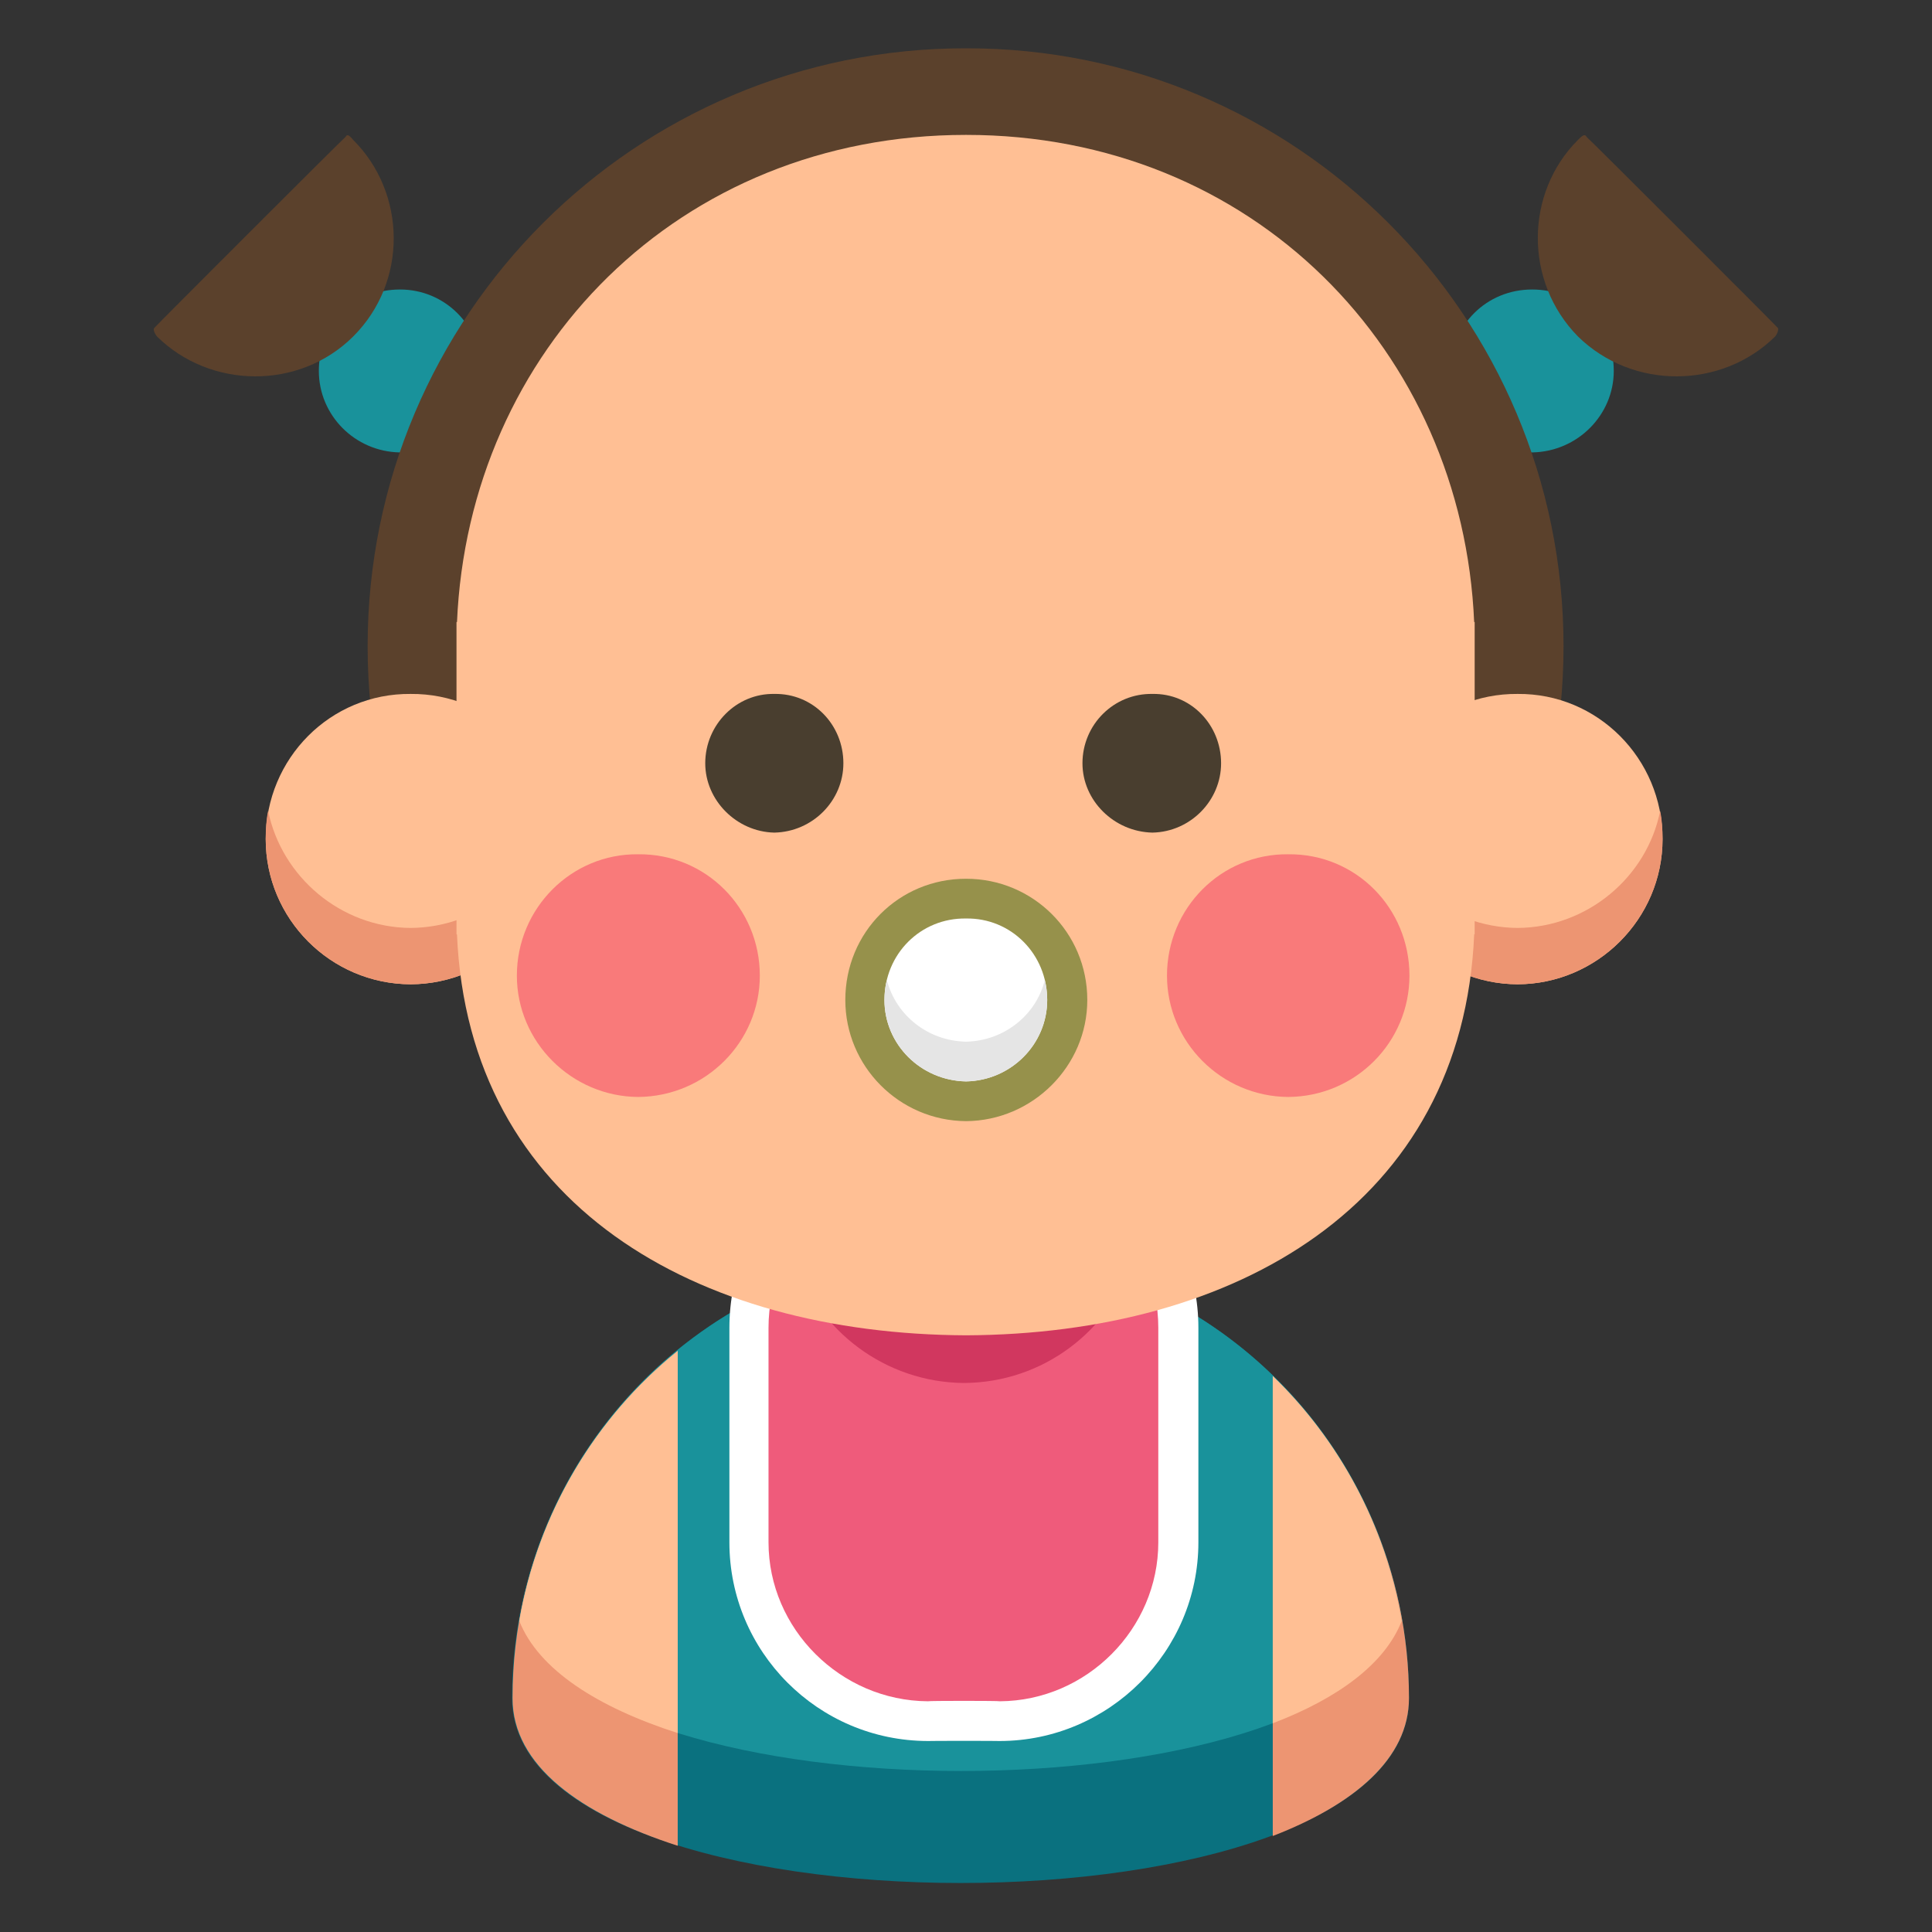 <svg xmlns="http://www.w3.org/2000/svg" version="1.1" xmlns:xlink="http://www.w3.org/1999/xlink" width="100%" height="100%" id="svgWorkerArea" viewBox="0 0 400 400" xmlns:artdraw="https://artdraw.muisca.co" style="background: white;"><rect x="0" y="0" width="400" height="400" fill="#333333" stroke="none"/><defs id="defsdoc"><pattern id="patternBool" x="0" y="0" width="10" height="10" patternUnits="userSpaceOnUse" patternTransform="rotate(35)"><circle cx="5" cy="5" r="4" style="stroke: none;fill: #ff000070;"></circle></pattern></defs><g id="fileImp-655532499" class="cosito"><path id="circleImp-306617134" fill="#19929B" class="grouped" d="M66.013 76.804C66.013 67.317 73.413 59.917 82.813 59.94 92.013 59.917 99.613 67.317 99.613 76.804 99.613 85.917 92.013 93.517 82.813 93.669 73.413 93.517 66.013 85.917 66.013 76.804 66.013 76.717 66.013 76.717 66.013 76.804"></path><path id="pathImp-451622887" fill="#5B412C" class="grouped" d="M73.113 28.956C84.113 39.917 84.513 58.317 73.113 69.677 61.913 80.817 43.513 80.517 32.513 69.677 31.913 68.917 31.713 68.217 31.913 67.931 31.913 67.817 70.913 28.817 71.513 28.374 71.813 27.917 72.013 27.617 73.113 28.956 73.113 28.817 73.113 28.817 73.113 28.956"></path><path id="circleImp-213040357" fill="#19929B" class="grouped" d="M300.313 76.804C300.313 67.317 307.813 59.917 317.213 59.94 326.613 59.917 334.113 67.317 334.113 76.804 334.113 85.917 326.613 93.517 317.213 93.669 307.813 93.517 300.313 85.917 300.313 76.804 300.313 76.717 300.313 76.717 300.313 76.804"></path><path id="pathImp-458987139" fill="#5B412C" class="grouped" d="M326.713 28.956C315.713 39.917 315.513 58.317 326.713 69.677 338.113 80.817 356.513 80.517 367.513 69.677 368.113 68.917 368.213 68.217 368.113 67.931 368.113 67.817 329.113 28.817 328.513 28.374 328.213 27.917 328.013 27.617 326.713 28.956 326.713 28.817 326.713 28.817 326.713 28.956"></path><path id="circleImp-418022532" fill="#5B412C" class="grouped" d="M76.113 133.813C76.113 65.317 131.613 9.917 200.013 10 268.313 9.917 323.713 65.317 323.713 133.813 323.713 202.017 268.313 257.517 200.013 257.626 131.613 257.517 76.113 202.017 76.113 133.813 76.113 133.717 76.113 133.717 76.113 133.813"></path><path id="pathImp-448387554" fill="#0A717F" class="grouped" d="M291.713 351.574C291.713 402.617 106.013 402.617 106.013 351.574 106.013 300.117 147.613 258.617 199.013 258.71 250.213 258.617 291.713 300.117 291.713 351.574 291.713 351.517 291.713 351.517 291.713 351.574"></path><path id="pathImp-422399098" fill="#19929B" class="grouped" d="M199.013 258.71C153.113 258.617 115.013 291.717 107.513 335.602 123.513 377.017 274.513 377.017 290.313 335.602 282.813 291.717 244.813 258.617 199.013 258.71 199.013 258.617 199.013 258.617 199.013 258.71"></path><path id="pathImp-117942333" fill="#ED9572" class="grouped" d="M106.113 351.574C106.113 365.517 120.113 375.617 140.313 382.143 140.313 382.017 140.313 279.617 140.313 279.69 119.513 296.617 106.113 322.417 106.113 351.574 106.113 351.517 106.113 351.517 106.113 351.574"></path><path id="pathImp-437178744" fill="#ED9572" class="grouped" d="M291.713 351.574C291.713 325.217 280.713 301.617 263.513 284.906 263.513 284.717 263.513 380.017 263.513 380.126 280.313 373.617 291.713 364.117 291.713 351.574 291.713 351.517 291.713 351.517 291.713 351.574"></path><path id="pathImp-973607842" fill="#FFBF94" class="grouped" d="M107.513 335.602C111.513 345.717 123.813 353.517 140.313 358.814 140.313 358.617 140.313 279.617 140.313 279.687 123.313 293.417 111.413 313.117 107.513 335.602 107.513 335.517 107.513 335.517 107.513 335.602"></path><path id="pathImp-724162362" fill="#FFBF94" class="grouped" d="M290.213 335.602C286.813 315.717 277.213 298.117 263.513 284.909 263.513 284.717 263.513 356.617 263.513 356.791 277.013 351.617 286.713 344.517 290.213 335.602 290.213 335.517 290.213 335.517 290.213 335.602"></path><path id="pathImp-562178827" fill="#FFFFFF" class="grouped" d="M248.113 319.325C248.113 341.917 229.613 360.417 207.013 360.459 207.013 360.417 192.113 360.417 192.113 360.459 169.313 360.417 151.013 341.917 151.013 319.325 151.013 319.117 151.013 274.717 151.013 274.901 151.013 252.117 169.313 233.717 192.113 233.767 192.113 233.717 207.013 233.717 207.013 233.767 229.613 233.717 248.113 252.117 248.113 274.901 248.113 274.717 248.113 319.117 248.113 319.325 248.113 319.117 248.113 319.117 248.113 319.325"></path><path id="pathImp-522030690" fill="#EF5B7B" class="grouped" d="M192.113 352.232C174.013 352.117 159.113 337.217 159.113 319.325 159.113 319.117 159.113 274.717 159.113 274.901 159.113 256.617 174.013 241.917 192.113 241.994 192.113 241.917 207.013 241.917 207.013 241.994 225.013 241.917 239.813 256.617 239.813 274.901 239.813 274.717 239.813 319.117 239.813 319.325 239.813 337.217 225.013 352.117 207.013 352.232 207.013 352.117 192.113 352.117 192.113 352.232 192.113 352.117 192.113 352.117 192.113 352.232"></path><path id="pathImp-513957720" fill="#D1375F" class="grouped" d="M199.613 235.19C183.313 235.017 169.313 245.917 164.613 260.762 169.313 275.517 183.313 286.217 199.613 286.333 216.013 286.217 229.813 275.517 234.613 260.762 229.813 245.917 216.013 235.017 199.613 235.19 199.613 235.017 199.613 235.017 199.613 235.19"></path><path id="circleImp-712244473" fill="#FFBF94" class="grouped" d="M55.013 173.73C55.013 157.017 68.413 143.517 85.013 143.672 101.613 143.517 115.013 157.017 115.013 173.73 115.013 190.217 101.613 203.717 85.013 203.788 68.413 203.717 55.013 190.217 55.013 173.73 55.013 173.517 55.013 173.517 55.013 173.73"></path><path id="pathImp-655097791" fill="#ED9572" class="grouped" d="M85.013 192.122C70.513 192.017 58.313 181.517 55.513 167.897 55.113 169.717 55.013 171.717 55.013 173.729 55.013 190.217 68.413 203.717 85.013 203.787 101.613 203.717 115.013 190.217 115.013 173.729 115.013 171.717 114.913 169.717 114.513 167.897 111.913 181.517 99.613 192.017 85.013 192.122 85.013 192.017 85.013 192.017 85.013 192.122"></path><path id="circleImp-582410039" fill="#FFBF94" class="grouped" d="M284.113 173.73C284.113 157.017 297.613 143.517 314.213 143.672 330.713 143.517 344.213 157.017 344.213 173.73 344.213 190.217 330.713 203.717 314.213 203.788 297.613 203.717 284.113 190.217 284.113 173.73 284.113 173.517 284.113 173.517 284.113 173.73"></path><path id="pathImp-230579380" fill="#ED9572" class="grouped" d="M314.213 192.122C299.613 192.017 287.313 181.517 284.713 167.897 284.313 169.717 284.113 171.717 284.113 173.729 284.113 190.217 297.613 203.717 314.213 203.787 330.713 203.717 344.213 190.217 344.213 173.729 344.213 171.717 344.113 169.717 343.713 167.897 341.013 181.517 328.713 192.017 314.213 192.122 314.213 192.017 314.213 192.017 314.213 192.122"></path><path id="pathImp-745794065" fill="#FFBF94" class="grouped" d="M305.213 128.867C302.813 72.517 259.313 27.917 200.013 27.929 200.013 27.917 200.013 27.917 200.013 27.928 200.013 27.917 200.013 27.917 200.013 27.928 200.013 27.917 200.013 27.917 200.013 27.928 200.013 27.917 200.013 27.917 200.013 27.929 140.613 27.917 97.013 72.517 94.613 128.867 94.613 128.717 94.513 128.717 94.513 128.867 94.513 128.717 94.513 193.417 94.513 193.468 94.513 193.417 94.613 193.417 94.613 193.468 97.013 249.517 144.113 276.217 200.013 276.463 200.013 276.417 200.013 276.417 200.013 276.463 200.013 276.417 200.013 276.417 200.013 276.463 200.013 276.417 200.013 276.417 200.013 276.463 200.013 276.417 200.013 276.417 200.013 276.463 255.713 276.217 302.813 249.517 305.213 193.469 305.213 193.417 305.313 193.417 305.313 193.469 305.313 193.417 305.313 128.717 305.313 128.868 305.313 128.717 305.213 128.717 305.213 128.868 305.213 128.717 305.213 128.717 305.213 128.867"></path><path id="circleImp-612045299" fill="#F97A7A" class="grouped" d="M107.013 201.992C107.013 188.017 118.313 176.717 132.113 176.869 146.113 176.717 157.313 188.017 157.313 201.992 157.313 215.717 146.113 227.017 132.113 227.114 118.313 227.017 107.013 215.717 107.013 201.992 107.013 201.717 107.013 201.717 107.013 201.992"></path><path id="circleImp-510601683" fill="#F97A7A" class="grouped" d="M241.613 201.992C241.613 188.017 252.813 176.717 266.713 176.869 280.713 176.717 291.813 188.017 291.813 201.992 291.813 215.717 280.713 227.017 266.713 227.114 252.813 227.017 241.613 215.717 241.613 201.992 241.613 201.717 241.613 201.717 241.613 201.992"></path><path id="circleImp-344223681" fill="#493E2F" class="grouped" d="M146.013 158.027C146.013 150.017 152.513 143.517 160.313 143.672 168.313 143.517 174.613 150.017 174.613 158.027 174.613 165.717 168.313 172.217 160.313 172.383 152.513 172.217 146.013 165.717 146.013 158.027 146.013 157.917 146.013 157.917 146.013 158.027"></path><path id="circleImp-398704974" fill="#493E2F" class="grouped" d="M224.113 158.027C224.113 150.017 230.613 143.517 238.613 143.672 246.513 143.517 252.813 150.017 252.813 158.027 252.813 165.717 246.513 172.217 238.613 172.383 230.613 172.217 224.113 165.717 224.113 158.027 224.113 157.917 224.113 157.917 224.113 158.027"></path><path id="circleImp-87566752" fill="#96914B" class="grouped" d="M175.013 207.03C175.013 193.017 186.113 181.917 200.013 181.939 213.813 181.917 225.113 193.017 225.113 207.03 225.113 220.717 213.813 232.017 200.013 232.122 186.113 232.017 175.013 220.717 175.013 207.03 175.013 206.917 175.013 206.917 175.013 207.03"></path><path id="circleImp-958150568" fill="#FFFFFF" class="grouped" d="M183.113 207.03C183.113 197.517 190.613 190.017 200.013 190.166 209.313 190.017 216.813 197.517 216.813 207.03 216.813 216.217 209.313 223.717 200.013 223.895 190.613 223.717 183.113 216.217 183.113 207.03 183.113 206.917 183.113 206.917 183.113 207.03"></path><path id="pathImp-469849420" fill="#E5E5E5" class="grouped" d="M200.013 215.669C192.113 215.517 185.513 210.217 183.613 202.917 183.313 204.017 183.113 205.517 183.113 207.03 183.113 216.217 190.613 223.717 200.013 223.895 209.313 223.717 216.813 216.217 216.813 207.03 216.813 205.517 216.613 204.017 216.313 202.917 214.513 210.217 207.813 215.517 200.013 215.669 200.013 215.517 200.013 215.517 200.013 215.669"></path></g></svg>